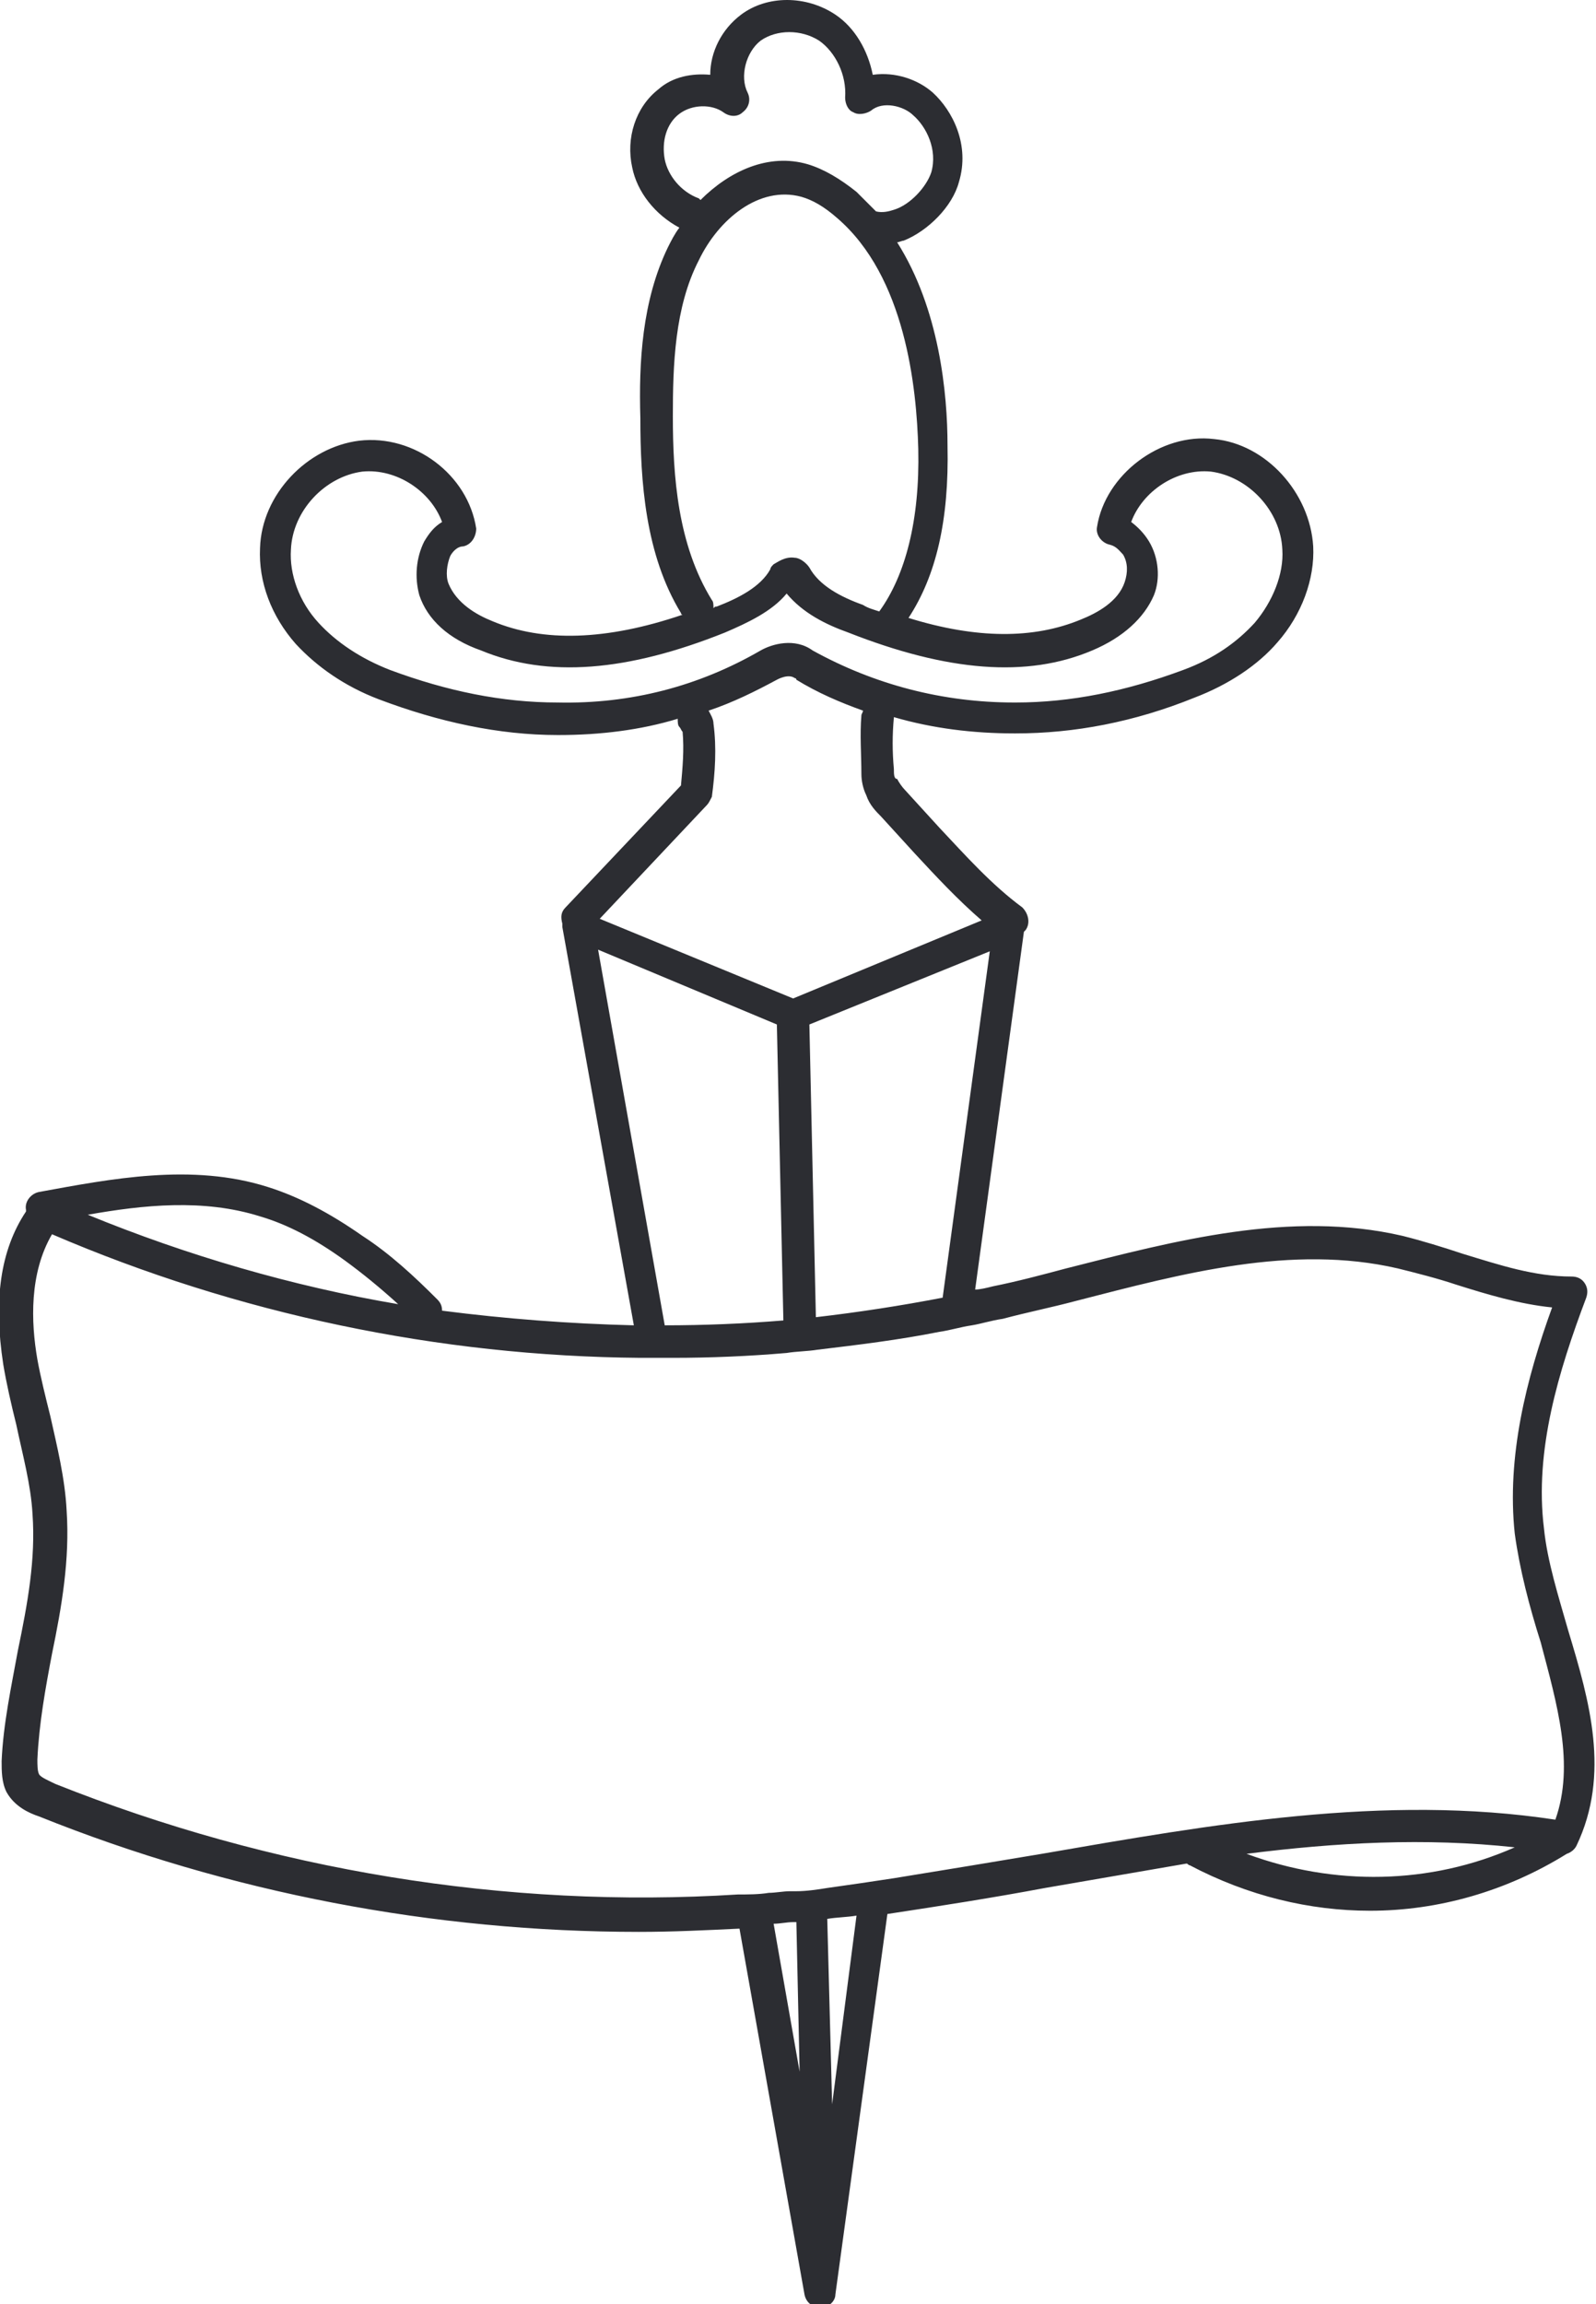 <?xml version="1.0" encoding="utf-8"?>
<!-- Generator: Adobe Illustrator 21.1.0, SVG Export Plug-In . SVG Version: 6.00 Build 0)  -->
<svg version="1.0" id="Ebene_1" xmlns="http://www.w3.org/2000/svg" xmlns:xlink="http://www.w3.org/1999/xlink" x="0px" y="0px"
	 width="98.2px" height="141.7px" viewBox="0 0 98.2 141.7" enable-background="new 0 0 98.2 141.7" xml:space="preserve">
<path fill="none" d="M48.8,118.2c-0.4,0-0.8,0.1-1.2,0.1l1.6,9.1l-0.2-9.2C48.9,118.2,48.8,118.2,48.8,118.2z"/>
<path fill="none" d="M51.2,129.4l1.6-11.7c-0.6,0.1-1.2,0.1-1.8,0.2L51.2,129.4z"/>
<path fill="none" d="M56.3,52.4l-2.1-2.3c-0.3-0.3-0.7-0.7-0.9-1.3c-0.2-0.5-0.2-0.9-0.3-1.3c-0.1-1.2-0.1-2.4,0-3.6
	c0-0.1,0-0.2,0.1-0.3c-1.4-0.5-2.8-1.1-4.1-1.9c0,0-0.1,0-0.1-0.1c-0.4-0.3-1.1,0.1-1.1,0.1c-1.4,0.8-2.8,1.4-4.2,1.9
	c0.2,0.2,0.3,0.5,0.3,0.8c0.1,1.5,0.1,3-0.1,4.5c0,0.2-0.1,0.4-0.3,0.5l-6.6,6.9l11.9,4.9l11.6-4.8C58.9,55.2,57.6,53.8,56.3,52.4z"
	/>
<path fill="none" d="M50,40c3.8,2.1,8,3.2,12.4,3.2c0,0,0.1,0,0.1,0c3.4,0,6.8-0.7,10.3-2c1.8-0.7,3.3-1.7,4.4-2.9
	c1.2-1.3,1.8-3,1.7-4.5c-0.1-2.4-2.1-4.5-4.4-4.8c-2.1-0.2-4.2,1.2-4.9,3.1c0.5,0.3,0.8,0.7,1.1,1.2c0.5,1,0.6,2.2,0.3,3.3
	c-0.5,1.5-1.8,2.7-3.8,3.4c-4.1,1.7-9,1.3-15-1.1c-1.4-0.6-2.9-1.3-3.8-2.4c-1,1.2-2.4,1.9-3.8,2.4c-6.1,2.4-11,2.8-15,1.1
	c-1.9-0.8-3.2-2-3.8-3.4c-0.4-1-0.3-2.3,0.3-3.3c0.3-0.5,0.7-0.9,1.1-1.2c-0.7-1.9-2.8-3.3-4.9-3.1c-2.3,0.3-4.3,2.4-4.4,4.8
	c-0.1,1.6,0.6,3.2,1.7,4.5c1.1,1.2,2.5,2.2,4.4,2.9c3.5,1.3,6.9,2,10.3,2c4.5,0,8.7-1.1,12.5-3.3C47.5,39.6,48.9,39.2,50,40z"/>
<path fill="none" d="M51.4,13.3c-0.8-0.6-1.5-1.1-2.2-1.3c-2.5-0.7-5.1,1.5-6.3,3.9c-1.4,2.9-1.6,6.5-1.6,9.6c0,3.7,0.3,7.8,2.2,11
	c0.1,0.2,0.1,0.3,0.1,0.5c0.1,0,0.1,0,0.2-0.1c1.4-0.5,2.7-1.2,3.3-2.3c0.1-0.1,0.1-0.2,0.2-0.3c0.1-0.1,0.6-0.5,1.3-0.4
	c0.4,0.1,0.7,0.3,0.9,0.6c0.6,1.2,2,1.8,3.3,2.3c0.4,0.1,0.7,0.3,1,0.4c1.6-2.2,2.4-5.6,2.4-10C56.3,23.8,55.6,17,51.4,13.3z"/>
<path fill="none" d="M54.9,13c1-0.4,2-1.4,2.3-2.3c0.5-1.5-0.3-2.8-1.1-3.5c-0.7-0.6-1.9-0.9-2.6-0.3c-0.3,0.2-0.7,0.3-1.1,0.1
	c-0.3-0.2-0.5-0.6-0.5-0.9c0.1-1.4-0.5-2.8-1.6-3.5c-1.1-0.7-2.6-0.7-3.6,0c-1,0.7-1.4,2.2-0.8,3.2c0.2,0.4,0.1,0.9-0.3,1.2
	c-0.4,0.3-0.9,0.3-1.2,0c-0.7-0.6-1.9-0.6-2.7,0.1c-0.8,0.6-1.1,1.8-0.9,2.8c0.2,1,1,2,2.1,2.5c0.1,0,0.1,0.1,0.1,0.1
	c1.8-1.8,4.1-2.9,6.6-2.2c1,0.3,2,0.8,3,1.7c0.4,0.4,0.8,0.8,1.2,1.2C54.2,13.2,54.6,13.1,54.9,13z"/>
<path fill="none" d="M47.8,63l-11.1-4.5l4.1,23.1c2.4,0,4.9-0.1,7.3-0.3L47.8,63z"/>
<path fill="none" d="M58,79.8l2.9-21.4L49.8,63l0.4,18C52.8,80.7,55.4,80.3,58,79.8z"/>
<path fill="none" d="M21.2,77.5c-1.8-1.3-3.6-2.2-5.2-2.7c-3.4-1.1-7.1-0.7-10.6-0.1c6.2,2.5,12.6,4.4,19.1,5.5
	C23.4,79.2,22.3,78.3,21.2,77.5z"/>
<path fill="#2C2D32" d="M96.5,100.3c-0.6-2.1-1.3-4.3-1.5-6.3c-0.6-4.8,0.9-9.7,2.6-14.2c0.1-0.3,0.1-0.6-0.1-0.9
	c-0.2-0.3-0.5-0.4-0.8-0.4c-2.3,0-4.4-0.7-6.7-1.4c-1.2-0.4-2.5-0.8-3.7-1.1c-6.9-1.6-14,0.3-20.7,2c-1.5,0.4-3,0.8-4.5,1.1
	c-0.4,0.1-0.8,0.2-1.1,0.2l3-22c0,0,0,0,0.1-0.1c0.3-0.4,0.2-1-0.2-1.4c-1.9-1.4-3.5-3.2-5.1-4.9l-2.1-2.3c-0.2-0.2-0.4-0.5-0.5-0.7
	C55,47.9,55,47.6,55,47.3c-0.1-1.1-0.1-2.1,0-3.2c2.4,0.7,4.9,1,7.4,1c0,0,0.1,0,0.1,0c3.6,0,7.3-0.7,11-2.2c2.1-0.8,3.9-2,5.1-3.4
	c1.5-1.7,2.3-3.9,2.2-5.9c-0.2-3.3-2.9-6.3-6.1-6.6c-3.3-0.4-6.7,2.2-7.2,5.4c-0.1,0.5,0.3,1,0.8,1.1c0.4,0.1,0.6,0.4,0.8,0.6
	c0.3,0.5,0.3,1.1,0.1,1.7c-0.4,1.2-1.7,1.9-2.7,2.3c-2.9,1.2-6.4,1.2-10.6-0.1c1.7-2.6,2.5-6,2.4-10.6c0-3.2-0.5-8.4-3.1-12.5
	c0.1,0,0.3-0.1,0.4-0.1c1.5-0.6,3-2.1,3.4-3.6c0.7-2.3-0.4-4.4-1.6-5.5c-0.9-0.8-2.3-1.3-3.7-1.1c-0.3-1.5-1.1-2.9-2.3-3.7
	c-1.8-1.2-4.2-1.2-5.8,0c-1.2,0.9-1.9,2.3-1.9,3.7c-1.1-0.1-2.3,0.1-3.2,0.9c-1.4,1.1-2,3-1.6,4.8c0.3,1.5,1.4,2.9,2.9,3.7
	c-0.3,0.4-0.5,0.8-0.7,1.2c-1.6,3.3-1.8,7.1-1.7,10.5c0,3.9,0.3,8.4,2.5,12c0,0.1,0.1,0.1,0.1,0.1c-4.7,1.6-8.6,1.7-11.7,0.4
	c-1-0.4-2.2-1.1-2.7-2.3c-0.2-0.5-0.1-1.2,0.1-1.7c0.1-0.2,0.4-0.6,0.8-0.6c0.5-0.1,0.8-0.6,0.8-1.1c-0.5-3.3-3.8-5.8-7.2-5.4
	c-3.2,0.4-6,3.3-6.1,6.6c-0.1,2.1,0.7,4.2,2.2,5.9c1.3,1.4,3,2.6,5.1,3.4c3.7,1.4,7.4,2.2,11,2.2c0,0,0.1,0,0.1,0c2.5,0,5-0.3,7.3-1
	c0,0.2,0,0.4,0.1,0.5c0.1,0.1,0.1,0.2,0.2,0.3c0.1,1.1,0,2.2-0.1,3.3l-7.1,7.5c-0.3,0.3-0.3,0.6-0.2,1c0,0.1,0,0.2,0,0.2L39,81.5
	c-4-0.1-7.9-0.4-11.8-0.9c0-0.3-0.1-0.5-0.3-0.7c-1.4-1.4-2.9-2.8-4.6-3.9c-2-1.4-3.9-2.4-5.8-3c-4.7-1.5-9.7-0.5-14.1,0.3
	c-0.5,0.1-0.9,0.6-0.8,1.1c0,0,0,0.1,0,0.1c-1.6,2.4-2,5.5-1.4,9.4c0.2,1.2,0.5,2.5,0.8,3.7c0.4,1.9,0.9,3.7,1,5.5
	c0.2,2.8-0.3,5.5-0.9,8.4c-0.4,2.2-0.9,4.5-1,6.8c0,0.6,0,1.3,0.3,1.9c0.5,0.9,1.4,1.3,2,1.5c11.7,4.7,24.3,7.1,36.9,7.1
	c2.1,0,4.1-0.1,6.2-0.2l4,22.5c0.1,0.5,0.5,0.8,1,0.8c0,0,0,0,0,0c0.5,0,0.9-0.4,0.9-0.8l3.2-23.4c3.3-0.5,6.5-1,9.7-1.6
	c2.9-0.5,5.8-1,8.7-1.5c0.1,0,0.1,0.1,0.2,0.1c3.6,1.9,7.4,2.8,11.1,2.8c4.2,0,8.4-1.2,12.1-3.5c0.3-0.1,0.5-0.3,0.6-0.5
	C99.1,109.1,97.8,104.6,96.5,100.3z M58,79.8c-2.6,0.5-5.2,0.9-7.8,1.2l-0.4-18l11.1-4.5L58,79.8z M40.9,9.8C40.7,8.7,41,7.6,41.8,7
	c0.8-0.6,2-0.6,2.7-0.1c0.4,0.3,0.9,0.3,1.2,0c0.4-0.3,0.5-0.8,0.3-1.2c-0.5-1-0.1-2.5,0.8-3.2c1-0.7,2.5-0.7,3.6,0
	c1,0.7,1.7,2.1,1.6,3.5c0,0.4,0.2,0.8,0.5,0.9c0.3,0.2,0.8,0.1,1.1-0.1c0.7-0.6,2-0.3,2.6,0.3c0.8,0.7,1.5,2.1,1.1,3.5
	c-0.3,0.9-1.3,2-2.3,2.3c-0.3,0.1-0.7,0.2-1.1,0.1c-0.4-0.4-0.8-0.8-1.2-1.2c-1-0.8-2-1.4-3-1.7c-2.4-0.7-4.8,0.4-6.6,2.2
	c0,0-0.1-0.1-0.1-0.1C41.9,11.8,41.1,10.8,40.9,9.8z M41.4,25.6c0-3.1,0.1-6.7,1.6-9.6c1.2-2.5,3.7-4.6,6.3-3.9
	c0.7,0.2,1.4,0.6,2.2,1.3c4.2,3.6,4.9,10.4,5,14.2c0.1,4.4-0.8,7.8-2.4,10c-0.3-0.1-0.7-0.2-1-0.4c-1.4-0.5-2.7-1.2-3.3-2.3
	c-0.2-0.3-0.6-0.6-0.9-0.6c-0.6-0.1-1.1,0.3-1.3,0.4c-0.1,0.1-0.2,0.2-0.2,0.3c-0.6,1.1-2,1.8-3.3,2.3c-0.1,0-0.1,0-0.2,0.1
	c0-0.2,0-0.4-0.1-0.5C41.7,33.5,41.4,29.3,41.4,25.6z M34.3,43.2c-3.4,0-6.8-0.7-10.3-2c-1.8-0.7-3.3-1.7-4.4-2.9
	c-1.2-1.3-1.8-3-1.7-4.5c0.1-2.4,2.1-4.5,4.4-4.8c2.1-0.2,4.2,1.2,4.9,3.1c-0.5,0.3-0.8,0.7-1.1,1.2c-0.5,1-0.6,2.2-0.3,3.3
	c0.5,1.5,1.8,2.7,3.8,3.4c4.1,1.7,9,1.3,15-1.1c1.4-0.6,2.9-1.3,3.8-2.4c1,1.2,2.4,1.9,3.8,2.4c6.1,2.4,11,2.8,15,1.1
	c1.9-0.8,3.2-2,3.8-3.4c0.4-1,0.3-2.3-0.3-3.3c-0.3-0.5-0.7-0.9-1.1-1.2c0.7-1.9,2.8-3.3,4.9-3.1c2.3,0.3,4.3,2.4,4.4,4.8
	c0.1,1.5-0.6,3.2-1.7,4.5c-1.1,1.2-2.5,2.2-4.4,2.9c-3.5,1.3-6.9,2-10.3,2c0,0-0.1,0-0.1,0c-4.4,0-8.6-1.1-12.4-3.2
	c-1.1-0.8-2.5-0.4-3.2,0C43,42.2,38.8,43.3,34.3,43.2z M43.5,49.5c0.1-0.1,0.2-0.3,0.3-0.5c0.2-1.5,0.3-3,0.1-4.5
	c0-0.3-0.2-0.6-0.3-0.8c1.5-0.5,2.9-1.2,4.2-1.9c0,0,0.7-0.4,1.1-0.1c0,0,0.1,0,0.1,0.1c1.3,0.8,2.7,1.4,4.1,1.9
	c0,0.1-0.1,0.2-0.1,0.3c-0.1,1.2,0,2.4,0,3.6c0,0.4,0.1,0.9,0.3,1.3c0.2,0.6,0.6,1,0.9,1.3l2.1,2.3c1.3,1.4,2.6,2.8,4.1,4.1
	l-11.6,4.8l-11.9-4.9L43.5,49.5z M36.8,58.4L47.8,63l0.4,18.2c-2.4,0.2-4.9,0.3-7.3,0.3L36.8,58.4z M16,74.8
	c1.7,0.5,3.4,1.4,5.2,2.7c1.1,0.8,2.2,1.7,3.3,2.7c-6.5-1.1-13-3-19.1-5.5C8.8,74.1,12.5,73.7,16,74.8z M47.6,118.3
	c0.4,0,0.8-0.1,1.2-0.1c0.1,0,0.2,0,0.2,0l0.2,9.2L47.6,118.3z M51.2,129.4L50.9,118c0.6-0.1,1.2-0.1,1.8-0.2L51.2,129.4z M76.7,114
	c5.5-0.7,11-1,16.5-0.4C88,115.9,82.1,116,76.7,114z M95.7,111.9c-10.5-1.6-21.2,0.3-31.6,2.1c-3,0.5-6,1-9.1,1.5
	c-0.7,0.1-1.3,0.2-2,0.3c-0.7,0.1-1.4,0.2-2.1,0.3c-0.6,0.1-1.3,0.2-1.9,0.2c-0.1,0-0.3,0-0.4,0c-0.4,0-0.9,0.1-1.3,0.1
	c-0.6,0.1-1.3,0.1-1.9,0.1c-14.3,0.9-28.7-1.5-42-6.8c-0.4-0.2-0.9-0.4-1-0.6c-0.1-0.2-0.1-0.6-0.1-0.9c0.1-2.2,0.5-4.4,0.9-6.5
	c0.6-2.9,1.1-5.8,0.9-8.8c-0.1-2-0.6-4-1-5.8c-0.3-1.2-0.6-2.4-0.8-3.5c-0.4-2.3-0.5-5.3,0.9-7.7c11.4,4.9,23.8,7.5,36.2,7.6
	c0.7,0,1.3,0,2,0c2.3,0,4.7-0.1,7-0.3c0.6-0.1,1.3-0.1,1.9-0.2c2.5-0.3,5-0.6,7.5-1.1c0.7-0.1,1.3-0.3,2-0.4
	c0.6-0.1,1.2-0.3,1.9-0.4c1.5-0.4,3-0.7,4.5-1.1c6.6-1.7,13.3-3.5,19.8-2c1.2,0.3,2.4,0.6,3.6,1c1.9,0.6,3.9,1.2,5.9,1.4
	c-1.6,4.4-2.8,9.2-2.3,13.9c0.3,2.2,0.9,4.5,1.6,6.7C95.8,104.8,96.9,108.5,95.7,111.9z"/>
</svg>
